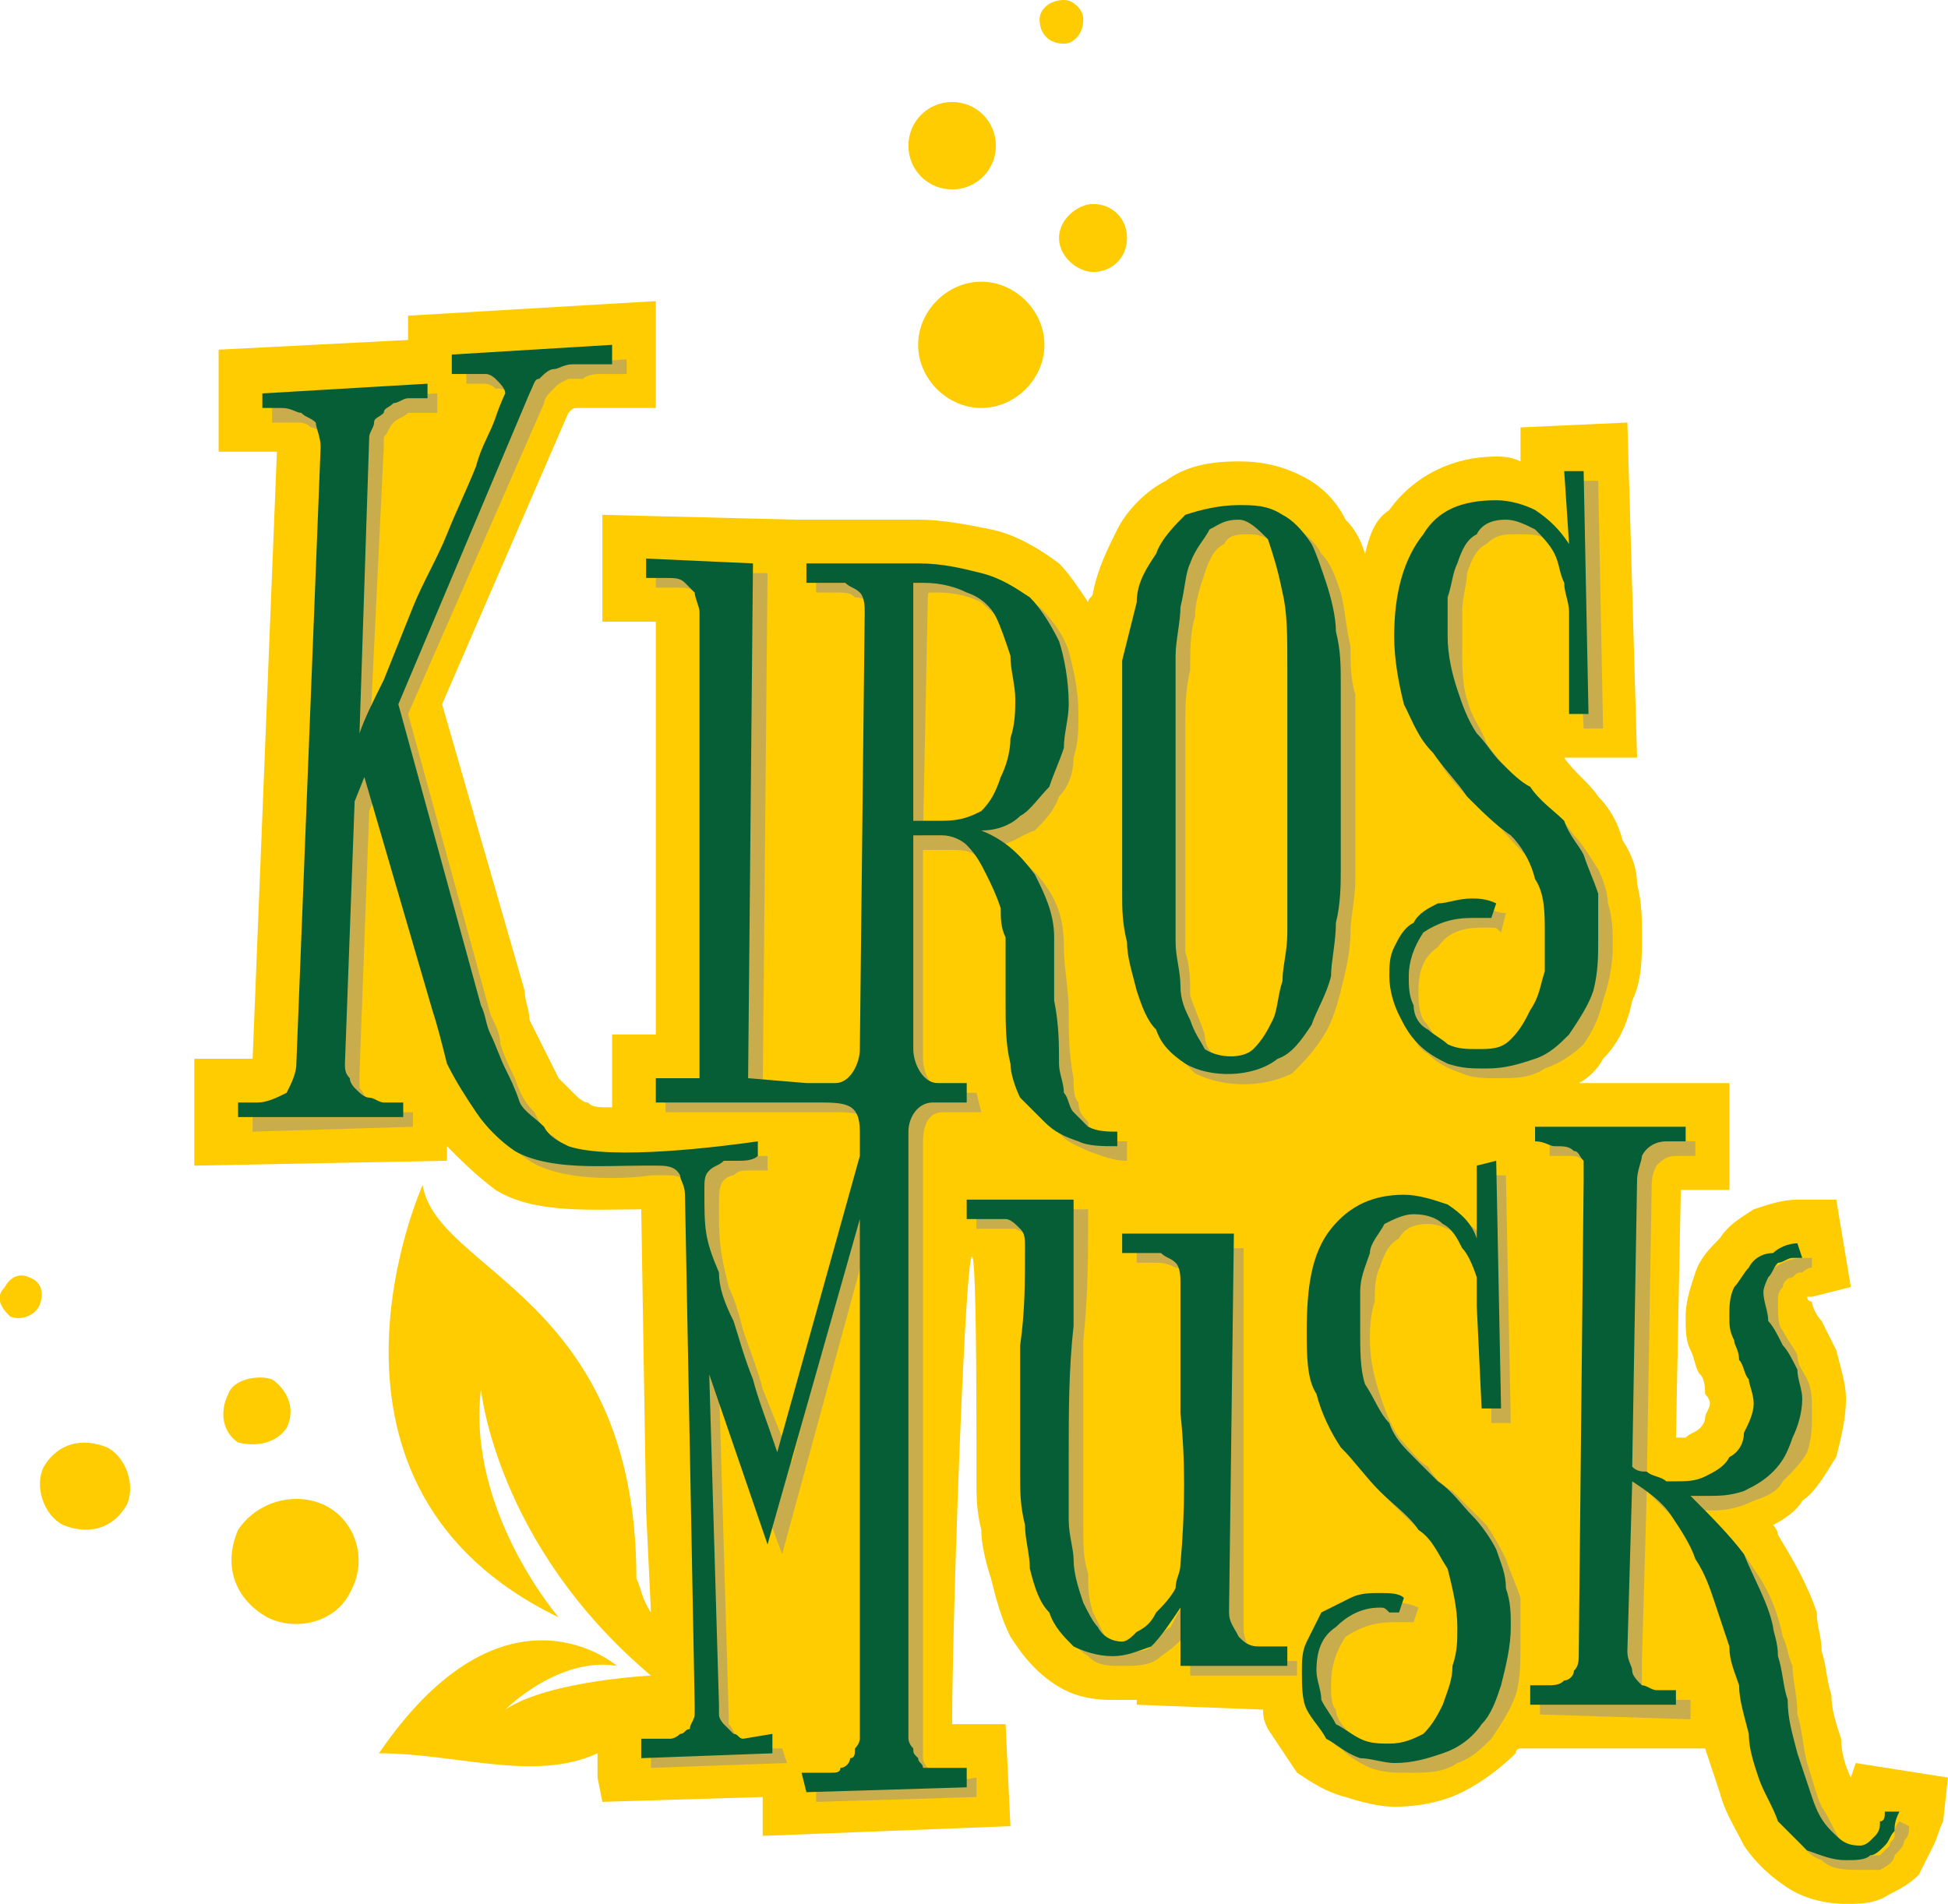 <?xml version="1.0" encoding="UTF-8"?>
<!DOCTYPE svg PUBLIC "-//W3C//DTD SVG 1.1//EN" "http://www.w3.org/Graphics/SVG/1.1/DTD/svg11.dtd">
<!-- Creator: CorelDRAW X7 -->
<svg xmlns="http://www.w3.org/2000/svg" xml:space="preserve" width="1.246in" height="1.218in" version="1.1" style="shape-rendering:geometricPrecision; text-rendering:geometricPrecision; image-rendering:optimizeQuality; fill-rule:evenodd; clip-rule:evenodd"
viewBox="0 0 401 392"
 xmlns:xlink="http://www.w3.org/1999/xlink">
 <defs>
  <style type="text/css">
   <![CDATA[
    .fil0 {fill:#FECC00}
    .fil1 {fill:#C9AD4C}
    .fil2 {fill:#065E36}
   ]]>
  </style>
 </defs>
 <g id="Layer_x0020_1">
  <path class="fil0" d="M281 114c1,-4 2,-7 5,-9 5,-7 13,-11 22,-11 1,0 3,0 5,1l0 -7 22 -1 2 69 -15 0c2,3 5,5 7,8 2,2 4,5 5,9 2,3 3,6 3,9 1,4 1,7 1,11 0,4 0,9 -2,13 -1,5 -3,9 -6,12 -1,2 -3,4 -5,5l31 0 0 22 -10 0 -1 51c0,0 0,0 0,0 1,0 2,0 2,0 1,-1 2,-1 3,-2 0,0 1,-1 1,-2 0,-1 1,-2 1,-3 0,-1 -1,-2 -1,-2 0,-1 0,-3 -1,-4l0 0c-1,-1 -1,-3 -2,-5 -1,-2 -1,-4 -1,-7 0,-3 1,-6 2,-9 1,-3 3,-5 5,-7 2,-3 4,-4 7,-6 3,-1 6,-2 9,-2l8 0 3 18 -8 2c0,0 0,0 -1,0 0,1 1,1 1,1 0,1 1,3 2,4 1,2 2,4 3,6 1,4 2,7 2,10 0,4 -1,8 -2,12 -2,3 -4,7 -7,9 -1,2 -4,4 -6,5 0,0 1,1 1,2 3,5 6,10 8,16 0,3 1,5 1,8 1,3 1,6 2,9 0,3 1,6 2,9 0,3 1,6 2,8l1 -3 19 3 -1 9c-1,2 -1,3 -2,5 -1,2 -2,4 -3,6 -2,2 -4,3 -6,4 -3,2 -6,2 -9,2 -4,0 -9,-1 -13,-4 -3,-2 -6,-5 -8,-8 -2,-4 -4,-7 -5,-11 -1,-3 -2,-6 -3,-9l-38 0c-1,0 -1,1 -1,1 -3,3 -7,6 -11,8 -4,2 -9,3 -14,3 -3,0 -7,-1 -10,-2 -4,-1 -7,-3 -10,-5 -2,-3 -4,-6 -6,-9 -1,-2 -1,-3 -1,-4l-26 -1 0 -1c-2,0 -3,0 -5,0 -5,0 -9,-1 -13,-4 -4,-3 -6,-6 -8,-9 -2,-4 -3,-8 -4,-12 -1,-3 -2,-7 -2,-10 -1,-4 -1,-7 -1,-11 0,-2 0,-5 0,-7 0,-102 -5,29 -5,58l11 0 1 21 -51 2 0 -8 -33 1 -1 -5 0 0 0 -5c-13,6 -29,0 -45,0 26,-38 49,-18 49,-18 -12,-2 -23,9 -23,9 9,-6 30,-7 30,-7 -32,-27 -35,-59 -35,-59 -3,25 16,47 16,47 -56,-27 -28,-89 -28,-89 3,18 44,23 44,81 1,2 1,4 3,7l-1 -21 0 0 -1 -62c-10,0 -22,1 -30,-4 -4,-3 -7,-6 -10,-9l0 3 -52 1 0 -22 12 0 5 -125c-1,0 -2,0 -3,0l-9 0 0 -21 39 -2 0 -5 51 -3 0 22 -14 0c-1,0 -1,0 -2,0 -1,0 -1,0 -2,1l-26 60 17 59c0,2 1,4 1,6 1,2 2,4 3,6 1,2 2,4 3,6 1,1 2,2 3,3 1,1 2,2 3,2 1,1 2,1 5,1l0 -15 9 0 0 -83c0,-1 0,-2 0,-2l-11 0 0 -22 40 1 0 0 2 0c4,0 7,0 11,0 4,0 8,0 12,0 5,0 10,1 15,2 5,1 10,4 14,7 2,2 4,5 6,8 0,-1 1,-1 1,-2 1,-5 3,-9 5,-13 2,-4 6,-8 10,-10 4,-3 9,-4 15,-4 5,0 9,1 13,3 4,2 7,5 9,9 2,2 3,4 4,7z"/>
  <path class="fil1" d="M330 150l-4 0 -1 -22c0,-2 0,-4 -1,-6 0,-2 -1,-4 -2,-6 -1,-2 -2,-3 -4,-5 -1,-1 -3,-1 -6,-1 -2,0 -4,0 -6,2 -2,1 -3,3 -4,6 0,2 -1,5 -1,8 0,2 0,5 0,7 0,4 0,8 1,11 1,4 3,6 4,9 2,3 4,5 6,7 2,2 4,3 5,5 3,2 5,4 7,7 2,2 3,4 5,7 1,2 2,5 2,7 1,3 1,6 1,9 0,4 -1,8 -2,11 -1,4 -2,6 -4,9 -2,2 -5,4 -8,5 -3,2 -6,2 -10,2 -2,0 -5,0 -7,-1 -3,-1 -5,-2 -7,-4 -2,-1 -3,-3 -4,-6 -1,-2 -2,-4 -2,-7 0,-3 1,-5 2,-7 1,-2 2,-4 3,-5 2,-1 4,-3 6,-3 2,-1 4,-2 6,-2 2,0 3,1 5,1l-1 4c-1,-1 -1,-1 -2,-1 -1,0 -1,0 -2,0 -4,0 -7,1 -9,4 -3,2 -4,5 -4,9 0,2 0,4 1,6 1,1 2,3 3,4 2,2 3,3 5,4 2,0 4,1 6,1 2,0 5,-1 7,-3 1,-1 3,-3 4,-6 1,-2 2,-5 2,-8 1,-2 1,-5 1,-7 0,-5 -1,-9 -2,-12 -2,-3 -4,-6 -6,-8 -3,-3 -5,-6 -8,-8 -3,-3 -6,-6 -8,-9 -2,-4 -4,-7 -5,-11 -2,-4 -3,-8 -3,-13 0,-10 2,-17 6,-21 4,-5 9,-8 15,-8 3,0 6,1 9,3 2,1 4,4 6,7l0 -16 4 0 1 51zm-254 4c2,-4 3,-7 5,-12 2,-4 4,-9 7,-14 2,-5 4,-10 6,-15 2,-5 4,-10 6,-14 2,-4 3,-8 4,-11 2,-3 2,-4 2,-5 0,-1 0,-2 -1,-2 -1,-1 -2,-1 -3,-1 -1,-1 -2,-1 -3,-1 -1,0 -2,0 -3,0l0 -3 33 -2 0 3 -5 0c-1,0 -3,0 -4,1 -1,0 -2,0 -3,0 -2,1 -2,1 -3,2 -1,1 -2,2 -2,3l-28 64 17 62c1,2 2,4 2,6 1,3 2,5 3,7 1,3 2,5 4,7 1,2 2,4 4,5 2,2 4,3 6,4 8,3 31,0 38,0l0 3c-1,0 -2,0 -4,0 -1,0 -2,0 -3,1 -1,0 -2,1 -2,1 -1,1 -1,3 -1,5 0,7 0,9 2,17 1,2 2,5 3,9 1,3 3,8 4,12 2,5 4,10 6,15l16 -61 0 -5c0,-6 -2,-6 -8,-6l-1 0 -33 0 0 -4 10 0 0 -93c0,-1 0,-2 -1,-4 0,-1 0,-2 -1,-3 0,-1 -1,-2 -2,-3 -1,-1 -2,-1 -3,-1l-5 0 0 -3 23 0 -1 107 12 0 5 0c3,0 6,-4 6,-7l1 -89c0,-2 -1,-4 -2,-4 0,-1 -1,-2 -3,-2 -1,-1 -2,-1 -4,-1 -1,0 -2,0 -4,0l0 -3c4,0 8,0 12,0 3,0 7,0 11,0 5,0 9,0 13,1 4,1 7,3 10,5 3,3 5,6 6,9 1,4 2,8 2,13 0,3 0,6 -1,9 0,3 -1,6 -3,8 -1,3 -3,5 -5,7 -3,1 -5,3 -8,3 4,2 8,5 10,8 3,4 4,8 4,13 0,4 1,9 1,13 0,5 0,9 1,14 0,2 0,4 1,5 0,2 1,3 2,4 0,2 2,3 3,3 1,1 3,1 5,1l0 4c-3,0 -5,-1 -8,-2 -2,-1 -5,-2 -6,-4 -2,-1 -4,-3 -5,-5 -1,-2 -2,-4 -2,-6 -1,-5 -2,-9 -2,-14 0,-4 0,-8 0,-13 0,-2 0,-4 -1,-6 0,-2 -1,-5 -2,-7 -1,-2 -3,-4 -4,-5 -2,-2 -4,-2 -6,-2l-6 0 0 43c0,3 2,7 5,7l6 0 1 4 -4 0 -4 0c-3,0 -4,3 -4,6l0 125c0,1 0,1 0,2 0,1 1,2 1,2 1,1 1,2 2,2 1,0 1,1 2,1l6 -1 0 4 -33 1 0 -3 6 -1c0,0 1,0 2,-1 1,0 1,-1 2,-1 0,-1 1,-2 1,-3 0,-1 0,-1 0,-2l0 -106 -18 66 -13 -35 2 68c0,1 0,2 0,2 1,1 1,2 2,3 0,0 1,1 1,1 1,1 2,1 3,1l5 0 1 3 -28 1 0 -3 6 -1c1,0 2,0 2,0 1,-1 2,-1 2,-2 1,-1 1,-2 1,-2 1,-1 1,-2 1,-3l-3 -105c0,-1 0,-3 -1,-4 -1,-1 -2,-2 -4,-2 -1,0 -2,0 -4,0 -7,1 -19,1 -25,-3 -3,-2 -6,-4 -8,-7 -3,-4 -5,-7 -6,-11 -2,-4 -3,-7 -4,-11l-13 -48 -2 5 -2 54c0,1 0,2 0,3 1,1 1,2 2,3 1,0 1,1 2,1 1,1 2,1 3,1l4 0 0 3 -33 1 0 -4 4 0c2,0 4,-1 5,-2 1,-2 2,-4 2,-6l5 -127 0 0c0,-2 0,-3 -1,-4 -1,-1 -2,-2 -3,-2 -1,-1 -2,-1 -3,-1 -2,0 -3,0 -5,0l0 -4 34 -2 0 4 -4 0c-1,0 -2,0 -2,0 -1,1 -2,1 -3,2 -1,1 -1,2 -2,3 0,1 0,1 0,2l-3 62zm121 18c3,0 6,-1 7,-3 2,-2 4,-4 5,-7 1,-2 1,-5 2,-8 0,-3 0,-5 0,-8 0,-3 0,-6 -1,-9 0,-3 -1,-5 -3,-7 -1,-3 -3,-4 -5,-6 -2,-1 -5,-2 -9,-2 0,0 -1,0 -1,0 -1,0 -1,0 -1,1l-1 49 7 0zm48 173c0,-2 0,-4 0,-6 0,-2 1,-3 1,-5 -2,3 -4,5 -7,7 -2,2 -5,2 -8,2 -3,0 -5,0 -7,-2 -3,-2 -4,-4 -6,-6 -1,-3 -2,-6 -3,-9 -1,-4 -1,-7 -2,-10 0,-3 0,-7 -1,-9 0,-3 0,-6 0,-8 0,-7 1,-13 1,-20 0,-6 0,-13 0,-20 0,-2 0,-3 -1,-4 0,-1 -1,-1 -3,-2 -1,0 -2,0 -3,0 -2,0 -3,0 -5,0l0 -4 23 0c0,9 0,18 -1,27 0,8 0,17 0,26 0,1 0,3 0,5 0,3 0,5 0,8 0,3 0,6 1,9 0,3 0,5 1,8 1,2 2,4 3,6 2,1 3,2 5,2 1,0 3,0 4,-1 1,-1 2,-3 4,-4 1,-2 2,-4 3,-5 1,-2 2,-4 2,-6 0,-11 0,-22 0,-31 0,-10 0,-18 0,-26 0,-2 -1,-4 -1,-4 -1,-1 -2,-2 -3,-2 -2,-1 -3,-1 -4,-1 -2,0 -3,0 -4,0l0 -3 22 0 0 78c0,1 0,2 1,4 1,2 3,2 4,3 1,0 2,0 3,0 1,0 2,0 3,0l0 3 -22 0zm66 -52l-4 0 0 -22c0,-2 -1,-4 -1,-6 0,-2 -1,-4 -2,-6 -1,-2 -3,-4 -4,-5 -2,-1 -4,-2 -6,-2 -3,0 -5,1 -6,3 -2,1 -3,3 -4,6 -1,2 -1,5 -1,7 -1,3 -1,6 -1,8 0,4 1,8 2,11 1,3 2,6 4,9 2,2 4,5 6,6 1,2 3,4 5,5 3,3 5,5 7,7 2,3 3,5 4,7 1,3 2,5 3,8 0,3 0,6 0,9 0,4 0,8 -1,11 -1,3 -3,6 -5,9 -2,2 -4,4 -7,5 -3,2 -6,2 -10,2 -3,0 -5,0 -8,-1 -2,-1 -4,-2 -6,-4 -2,-1 -3,-3 -4,-6 -1,-2 -2,-5 -2,-7 0,-3 0,-5 1,-7 1,-2 2,-4 4,-5 1,-2 3,-3 5,-4 2,0 4,-1 7,-1 1,0 3,0 5,1l-1 3c-1,0 -2,0 -2,0 -1,0 -2,0 -2,0 -4,0 -7,1 -10,3 -2,3 -3,6 -3,10 0,2 0,4 1,5 0,2 2,4 3,5 1,1 3,3 5,3 1,1 3,1 5,1 3,0 5,0 7,-2 2,-2 3,-4 5,-6 1,-2 1,-5 2,-8 0,-3 0,-5 0,-7 0,-5 0,-9 -2,-12 -1,-4 -3,-6 -5,-9 -3,-2 -6,-5 -9,-8 -2,-2 -5,-5 -7,-9 -3,-3 -4,-6 -6,-10 -1,-4 -2,-8 -2,-13 0,-10 2,-17 6,-22 3,-4 8,-7 15,-7 3,0 6,1 8,3 3,1 5,3 7,6l-1 -15 4 0 1 51zm28 12c1,0 2,0 3,1 1,0 2,1 3,1 1,1 1,1 1,1 1,0 1,0 2,0 2,0 4,-1 6,-2 2,-1 3,-2 5,-3 1,-2 2,-4 3,-6 1,-2 1,-4 1,-6 0,-2 0,-3 -1,-5 0,-1 -1,-2 -1,-4 -1,-1 -1,-3 -2,-4 0,-1 0,-3 0,-4 0,-3 0,-4 1,-6 0,-2 1,-4 3,-5 1,-1 2,-2 4,-3 2,-1 4,-1 6,-1l0 2c0,0 -1,0 -2,1 -1,0 -1,0 -2,1 -1,0 -2,1 -2,2 -1,1 -1,2 -1,3 0,3 0,5 1,6 1,2 2,3 3,5 0,2 1,3 2,5 1,2 1,4 1,7 0,3 0,5 -1,8 -1,2 -3,4 -5,6 -1,2 -3,3 -6,4 -2,1 -5,2 -8,2 0,0 0,0 -1,0 -1,0 -1,0 -2,0 4,3 8,7 11,12 3,4 5,9 6,14 1,2 1,4 2,6 0,3 1,6 1,10 1,3 1,6 2,10 1,3 2,7 3,9 2,3 3,6 4,7 2,2 4,3 6,3 1,0 2,0 2,0 1,-1 1,-1 2,-2 0,-1 1,-1 1,-2 0,-1 0,-2 1,-3l2 1c0,1 0,2 -1,3 0,1 -1,2 -2,3 0,1 -1,2 -3,3 -1,0 -2,0 -4,0 -3,0 -6,0 -8,-2 -3,-1 -4,-3 -6,-6 -2,-2 -3,-5 -4,-8 -1,-4 -2,-7 -3,-10 -1,-3 -1,-6 -2,-9 -1,-4 -1,-6 -2,-8 0,-3 -1,-7 -3,-10 -1,-3 -2,-6 -3,-9 -2,-3 -4,-6 -6,-9 -2,-2 -5,-5 -7,-7l-1 35c0,2 0,4 0,5 1,1 1,2 2,2 1,1 2,1 3,1 1,0 3,0 5,0l0 4 -31 -1 0 -3c1,0 3,0 4,0 1,-1 2,-1 3,-1 1,-1 2,-1 3,-2 0,-1 1,-3 1,-4l1 -97c0,-2 0,-4 -1,-5 0,-1 -1,-2 -2,-2 -1,-1 -2,-1 -3,-1 -1,0 -3,0 -4,0l0 -4 30 1 0 3 -4 0c-2,0 -3,1 -4,2 -1,2 -1,3 -1,5l-1 60zm-60 -151c0,3 0,24 0,27 0,4 -1,8 -1,11 0,4 -1,8 -2,12 -1,4 -2,7 -4,10 -2,3 -4,5 -6,7 -6,3 -14,3 -20,0 -2,-2 -4,-4 -6,-6 -1,-3 -3,-6 -4,-9 -1,-3 -1,-7 -2,-10 0,-4 -1,-7 -1,-10 0,-3 0,-6 0,-9 0,-3 0,-23 0,-27 0,-4 1,-8 1,-12 0,-4 1,-8 2,-12 1,-4 2,-7 4,-10 2,-3 4,-5 7,-7 3,-2 6,-3 10,-3 4,0 7,1 9,2 3,2 5,4 6,6 2,2 3,5 4,8 1,4 1,7 2,11 0,3 0,7 1,10 0,4 0,8 0,11zm-22 -44c-2,0 -4,0 -5,2 -2,1 -3,3 -4,6 -1,3 -2,6 -2,9 -1,3 -1,7 -1,11 -1,4 -1,8 -1,11 0,4 0,25 0,29 0,3 0,6 0,9 0,3 0,6 0,9 1,3 1,6 1,9 1,3 2,5 3,8 0,2 1,4 3,5 3,3 7,3 10,0 1,-1 2,-3 3,-6 1,-2 2,-5 2,-8 1,-3 1,-6 1,-9 1,-4 1,-7 1,-10 0,-4 0,-7 0,-10 0,-6 0,-29 0,-35 0,-6 -1,-11 -1,-16 -1,-4 -2,-8 -4,-10 -1,-3 -3,-4 -6,-4z"/>
  <path class="fil2" d="M327 147l-4 0 0 -21c0,-2 -1,-4 -1,-6 -1,-2 -1,-4 -2,-6 -1,-2 -3,-4 -4,-5 -2,-1 -4,-2 -6,-2 -3,0 -5,1 -6,3 -2,1 -3,3 -4,6 -1,2 -1,4 -2,7 0,3 0,6 0,8 0,4 1,8 2,11 1,3 2,6 4,9 2,2 3,4 5,6 2,2 4,4 6,5 2,3 5,5 7,7 1,3 3,5 4,7 1,3 2,5 3,8 0,3 0,6 0,9 0,4 0,7 -1,11 -1,3 -3,6 -5,9 -2,2 -4,4 -7,5 -3,1 -6,2 -10,2 -3,0 -5,0 -8,-1 -2,-1 -4,-2 -6,-4 -2,-2 -3,-4 -4,-6 -1,-2 -2,-5 -2,-8 0,-2 0,-4 1,-6 1,-2 2,-4 4,-5 1,-2 3,-3 5,-4 2,0 4,-1 7,-1 1,0 3,0 5,1l-1 3c-1,0 -2,0 -3,0 0,0 -1,0 -1,0 -4,0 -7,1 -10,3 -2,3 -3,6 -3,9 0,2 0,4 1,6 0,2 1,4 3,5 1,1 3,2 4,3 2,1 4,1 6,1 3,0 5,0 7,-2 2,-2 3,-4 4,-6 2,-3 2,-5 3,-8 0,-3 0,-5 0,-8 0,-4 0,-8 -2,-11 -1,-4 -3,-7 -5,-9 -3,-2 -6,-5 -9,-8 -2,-3 -5,-6 -7,-9 -3,-3 -4,-6 -6,-10 -1,-4 -2,-9 -2,-14 0,-9 2,-16 6,-21 3,-5 8,-7 15,-7 3,0 6,1 8,2 3,2 5,4 7,7l-1 -15 4 0 1 50zm-253 4c1,-3 3,-7 5,-11 2,-5 4,-10 6,-15 2,-5 5,-10 7,-15 2,-5 4,-9 6,-14 1,-4 3,-7 4,-10 1,-3 2,-5 2,-5 0,-1 -1,-2 -2,-3 0,0 -1,-1 -2,-1 -1,0 -2,0 -4,0 -1,0 -2,0 -3,0l0 -4 33 -2 0 4 -5 0c-1,0 -2,0 -3,0 -2,0 -3,1 -4,1 -1,0 -2,1 -3,2 -1,0 -1,1 -2,3l-27 64 17 62c1,2 1,4 2,6 1,2 2,5 3,7 1,2 2,4 3,7 1,2 3,3 5,5 1,2 3,3 5,4 9,3 32,0 39,-1l0 3c-1,1 -3,1 -4,1 -1,0 -2,0 -3,0 -1,1 -2,1 -3,2 -1,1 -1,2 -1,4 0,8 0,10 3,17 0,3 1,6 3,10 1,3 2,7 4,12 1,4 3,9 5,15l17 -61 0 -5c0,-6 -3,-6 -9,-6l0 0 -33 0 0 -5 9 0 0 -92c0,-2 0,-3 0,-4 0,-1 -1,-3 -1,-4 -1,-1 -1,-1 -2,-2 -1,-1 -2,-1 -4,-1l-4 0 0 -4 22 1 -1 106 12 1 6 0c3,0 5,-4 5,-7l1 -90c0,-1 0,-3 -1,-4 -1,-1 -2,-1 -3,-2 -1,0 -3,0 -4,0 -2,0 -3,0 -4,0l0 -4c4,0 7,0 11,0 4,0 8,0 12,0 5,0 9,1 13,2 4,1 7,3 10,5 2,2 4,5 6,9 1,3 2,8 2,13 0,3 -1,6 -1,9 -1,3 -2,5 -3,8 -2,2 -4,5 -6,6 -2,2 -5,3 -8,3 5,2 8,5 11,9 2,4 4,8 4,13 0,4 0,9 0,13 1,5 1,9 1,13 0,2 1,4 1,6 1,1 1,3 2,4 1,1 2,2 3,3 2,1 4,1 6,1l0 3c-3,0 -6,0 -8,-1 -3,-1 -5,-2 -7,-4 -2,-2 -3,-3 -5,-5 -1,-2 -2,-5 -2,-7 -1,-4 -1,-8 -1,-13 0,-4 0,-9 0,-13 -1,-2 -1,-4 -1,-6 -1,-3 -2,-5 -3,-7 -1,-2 -2,-4 -4,-6 -1,-1 -3,-2 -5,-2l-6 0 0 44c0,3 2,7 5,7l6 0 0 4 -4 0 -3 0c-3,0 -5,3 -5,6l0 125c0,0 0,1 1,2 0,1 0,1 1,2 0,1 1,1 1,2 1,0 2,0 3,0l6 0 0 4 -33 1 -1 -4 6 0c1,0 2,0 2,-1 1,0 2,-1 2,-2 1,0 1,-1 1,-2 1,-1 1,-2 1,-2l0 -107 -19 67 -12 -35 2 68c0,0 0,1 0,2 0,1 1,2 1,2 1,1 1,1 2,2 1,0 1,1 2,1l6 -1 0 4 -27 1 0 -4 6 0c0,0 1,0 2,-1 1,0 1,-1 2,-1 0,-1 1,-2 1,-3 0,-1 0,-1 0,-2l-2 -105c0,-2 -1,-3 -1,-4 -1,-2 -3,-2 -5,-2 -1,0 -2,0 -3,0 -8,0 -19,1 -26,-3 -3,-2 -6,-5 -8,-8 -2,-3 -4,-6 -6,-10 -1,-4 -2,-8 -3,-11l-14 -48 -2 5 -2 54c0,1 0,2 1,3 0,1 1,2 1,2 1,1 2,2 3,2 1,0 2,1 3,1l4 0 0 3 -34 0 0 -3 4 0c2,0 4,-1 6,-2 1,-2 2,-4 2,-6l5 -127 0 0c0,-2 -1,-4 -1,-5 -1,-1 -2,-1 -3,-2 -1,0 -2,-1 -4,-1 -1,0 -3,0 -4,0l0 -3 34 -2 0 3 -4 0c-1,0 -2,1 -3,1 -1,1 -2,1 -2,2 -1,1 -2,1 -2,2 0,1 -1,2 -1,3l-2 61zm120 18c4,0 6,-1 8,-2 2,-2 3,-4 4,-7 1,-2 2,-5 2,-8 1,-3 1,-6 1,-8 0,-3 -1,-6 -1,-9 -1,-3 -2,-6 -3,-8 -1,-2 -3,-4 -6,-5 -2,-1 -5,-2 -9,-2 0,0 0,0 -1,0 0,0 0,0 -1,0l0 49 6 0zm49 174c0,-2 0,-4 0,-6 0,-2 0,-4 0,-6 -2,3 -4,6 -6,8 -3,1 -5,2 -8,2 -3,0 -6,-1 -8,-2 -2,-2 -4,-4 -5,-7 -2,-2 -3,-5 -4,-9 0,-3 -1,-6 -1,-9 -1,-4 -1,-7 -1,-10 0,-3 0,-5 0,-7 0,-7 0,-14 0,-20 1,-7 1,-13 1,-20 0,-2 0,-3 -1,-4 -1,-1 -2,-2 -3,-2 -1,0 -3,0 -4,0 -1,0 -3,0 -4,0l0 -4 22 0c0,9 0,18 0,26 -1,9 -1,18 -1,26 0,2 0,4 0,6 0,2 0,5 0,8 0,3 1,6 1,8 0,3 1,6 2,9 1,2 2,4 3,5 1,2 3,3 5,3 1,0 2,-1 3,-2 2,-1 3,-2 4,-4 1,-1 3,-3 4,-5 0,-2 1,-3 1,-5 1,-11 1,-22 0,-31 0,-10 0,-19 0,-27 0,-1 0,-3 -1,-4 -1,-1 -2,-1 -3,-2 -1,0 -2,0 -4,0 -1,0 -3,0 -4,0l0 -4 23 0 -1 78c0,2 1,3 2,5 1,1 2,2 4,2 1,0 2,0 3,0 1,0 2,0 3,0l0 4 -22 0zm66 -53l-4 0 -1 -21c0,-2 0,-4 0,-6 -1,-3 -2,-5 -3,-6 -1,-2 -2,-4 -4,-5 -1,-1 -3,-2 -6,-2 -2,0 -4,1 -6,2 -1,2 -3,4 -3,6 -1,3 -2,5 -2,8 0,3 0,5 0,8 0,4 0,8 1,11 2,3 3,6 5,8 1,3 3,5 5,7 2,2 4,4 5,5 3,2 5,5 7,7 2,2 4,5 5,7 1,3 2,5 2,8 1,3 1,5 1,8 0,4 -1,8 -2,12 -1,3 -2,6 -4,8 -2,3 -5,5 -8,6 -3,1 -6,2 -10,2 -2,0 -5,-1 -7,-1 -3,-1 -5,-3 -7,-4 -1,-2 -3,-4 -4,-6 -1,-2 -1,-5 -1,-8 0,-2 0,-4 1,-6 1,-2 2,-4 3,-6 2,-1 4,-2 6,-3 2,-1 4,-1 6,-1 2,0 4,0 5,1l-1 3c-1,0 -1,0 -2,0 -1,-1 -1,-1 -2,-1 -4,0 -7,2 -9,4 -3,2 -4,5 -4,9 0,2 1,4 1,6 1,2 2,3 3,5 2,1 3,2 5,3 2,1 4,1 6,1 3,0 5,-1 7,-2 2,-2 3,-4 4,-6 1,-3 2,-5 2,-8 1,-3 1,-5 1,-8 0,-4 -1,-8 -2,-12 -2,-3 -3,-6 -6,-8 -2,-3 -5,-5 -8,-8 -3,-3 -5,-6 -8,-9 -2,-3 -4,-7 -5,-11 -2,-3 -2,-8 -2,-13 0,-9 1,-16 5,-21 4,-5 9,-7 15,-7 3,0 6,1 9,2 3,2 5,4 6,7l0 -15 4 -1 1 51zm27 12c1,1 2,1 3,1 1,1 3,1 4,2 0,0 1,0 1,0 0,0 1,0 1,0 2,0 4,0 6,-1 2,-1 4,-2 5,-4 2,-1 3,-3 3,-5 1,-2 2,-4 2,-6 0,-2 -1,-4 -1,-5 -1,-1 -1,-3 -2,-4 0,-2 -1,-3 -1,-4 -1,-2 -1,-3 -1,-5 0,-2 0,-4 1,-6 1,-1 2,-3 3,-4 1,-2 3,-3 5,-3 1,-1 3,-2 5,-2l1 3c-1,0 -1,0 -2,0 -1,0 -2,1 -3,1 -1,1 -1,2 -2,3 0,0 -1,2 -1,3 0,2 1,4 1,6 1,1 2,3 3,5 1,1 2,3 3,5 0,2 1,4 1,6 0,3 -1,6 -2,8 -1,3 -2,5 -4,7 -2,2 -4,3 -6,4 -3,1 -5,1 -8,1 -1,0 -1,0 -1,0 -1,0 -2,0 -2,0 4,4 8,8 11,12 2,5 5,10 6,15 0,1 1,3 1,6 1,3 1,6 2,9 0,4 1,7 2,11 1,3 2,6 3,9 1,3 2,5 4,7 2,2 3,3 6,3 0,0 1,0 2,-1 0,0 1,-1 1,-1 1,-1 1,-2 1,-3 1,0 1,-1 1,-2l3 0c-1,2 -1,3 -1,4 -1,1 -1,2 -2,3 -1,1 -2,2 -3,2 -1,1 -3,1 -5,1 -3,0 -5,-1 -8,-2 -2,-2 -4,-4 -6,-6 -1,-3 -3,-6 -4,-9 -1,-3 -2,-6 -2,-9 -1,-4 -2,-7 -2,-10 -1,-3 -2,-5 -2,-8 -1,-3 -2,-6 -3,-9 -1,-3 -2,-6 -4,-9 -1,-3 -3,-6 -5,-9 -2,-3 -5,-5 -8,-7l-1 35c0,2 1,3 1,4 0,1 1,2 2,3 1,0 2,1 3,1 1,0 3,0 4,0l0 3 -30 0 0 -4c1,0 2,0 3,0 2,0 3,0 4,-1 1,0 2,-1 2,-2 1,-1 1,-2 1,-4l1 -97c0,-2 0,-3 0,-4 -1,-1 -1,-2 -2,-2 -1,-1 -2,-1 -4,-1 -1,0 -2,-1 -4,-1l0 -3 31 0 0 3 -4 0c-2,0 -4,1 -5,3 0,1 -1,3 -1,5l-1 59zm-60 -150c0,3 0,23 0,27 0,3 0,7 -1,11 0,4 -1,8 -1,11 -1,4 -3,7 -4,10 -2,3 -4,6 -7,7 -5,4 -14,4 -19,1 -3,-2 -5,-4 -6,-7 -2,-2 -3,-5 -4,-8 -1,-4 -2,-7 -2,-10 -1,-4 -1,-7 -1,-10 0,-4 0,-7 0,-9 0,-3 0,-24 0,-28 0,-3 0,-7 0,-11 1,-4 2,-8 3,-12 0,-4 2,-7 4,-10 1,-3 4,-6 6,-8 3,-1 7,-2 11,-2 3,0 6,0 9,2 2,1 4,3 6,6 1,2 2,5 3,8 1,3 2,7 2,10 1,4 1,7 1,11 0,4 0,7 0,11zm-21 -45c-3,0 -4,1 -6,2 -1,2 -3,4 -4,7 -1,2 -1,5 -2,9 0,3 -1,7 -1,10 0,4 0,8 0,12 0,4 0,25 0,29 0,3 0,5 0,8 0,4 0,7 0,10 0,3 1,6 1,9 0,3 1,5 2,7 1,3 2,4 3,6 3,2 8,2 10,0 2,-2 3,-4 4,-6 1,-2 1,-5 2,-8 0,-3 1,-6 1,-10 0,-3 0,-6 0,-10 0,-3 0,-6 0,-9 0,-6 0,-30 0,-36 0,-6 0,-11 -1,-15 -1,-5 -2,-8 -3,-11 -2,-2 -4,-4 -6,-4z"/>
  <path class="fil0" d="M202 58c7,0 13,6 13,13 0,7 -6,13 -13,13 -7,0 -13,-6 -13,-13 0,-7 6,-13 13,-13z"/>
  <path class="fil0" d="M225 42c4,0 7,3 7,7 0,4 -3,7 -7,7 -3,0 -7,-3 -7,-7 0,-4 4,-7 7,-7z"/>
  <path class="fil0" d="M196 21c5,0 9,4 9,9 0,5 -4,9 -9,9 -5,0 -9,-4 -9,-9 0,-5 4,-9 9,-9z"/>
  <path class="fil0" d="M219 0c2,0 4,2 4,4 0,3 -2,5 -4,5 -3,0 -5,-2 -5,-5 0,-2 2,-4 5,-4z"/>
  <path class="fil0" d="M49 315c4,-6 12,-8 18,-5 6,3 9,11 5,18 -3,6 -11,8 -17,5 -7,-4 -9,-11 -6,-18z"/>
  <path class="fil0" d="M47 287c1,-3 6,-4 9,-3 3,2 5,6 3,10 -2,3 -6,4 -10,3 -3,-2 -4,-6 -2,-10z"/>
  <path class="fil0" d="M9 302c3,-5 8,-6 13,-4 4,2 6,8 4,12 -3,5 -8,6 -13,4 -4,-2 -6,-8 -4,-12z"/>
  <path class="fil0" d="M1 265c1,-2 3,-3 5,-2 3,1 3,4 2,6 -1,2 -4,3 -6,2 -2,-2 -3,-4 -1,-6z"/>
 </g>
</svg>

